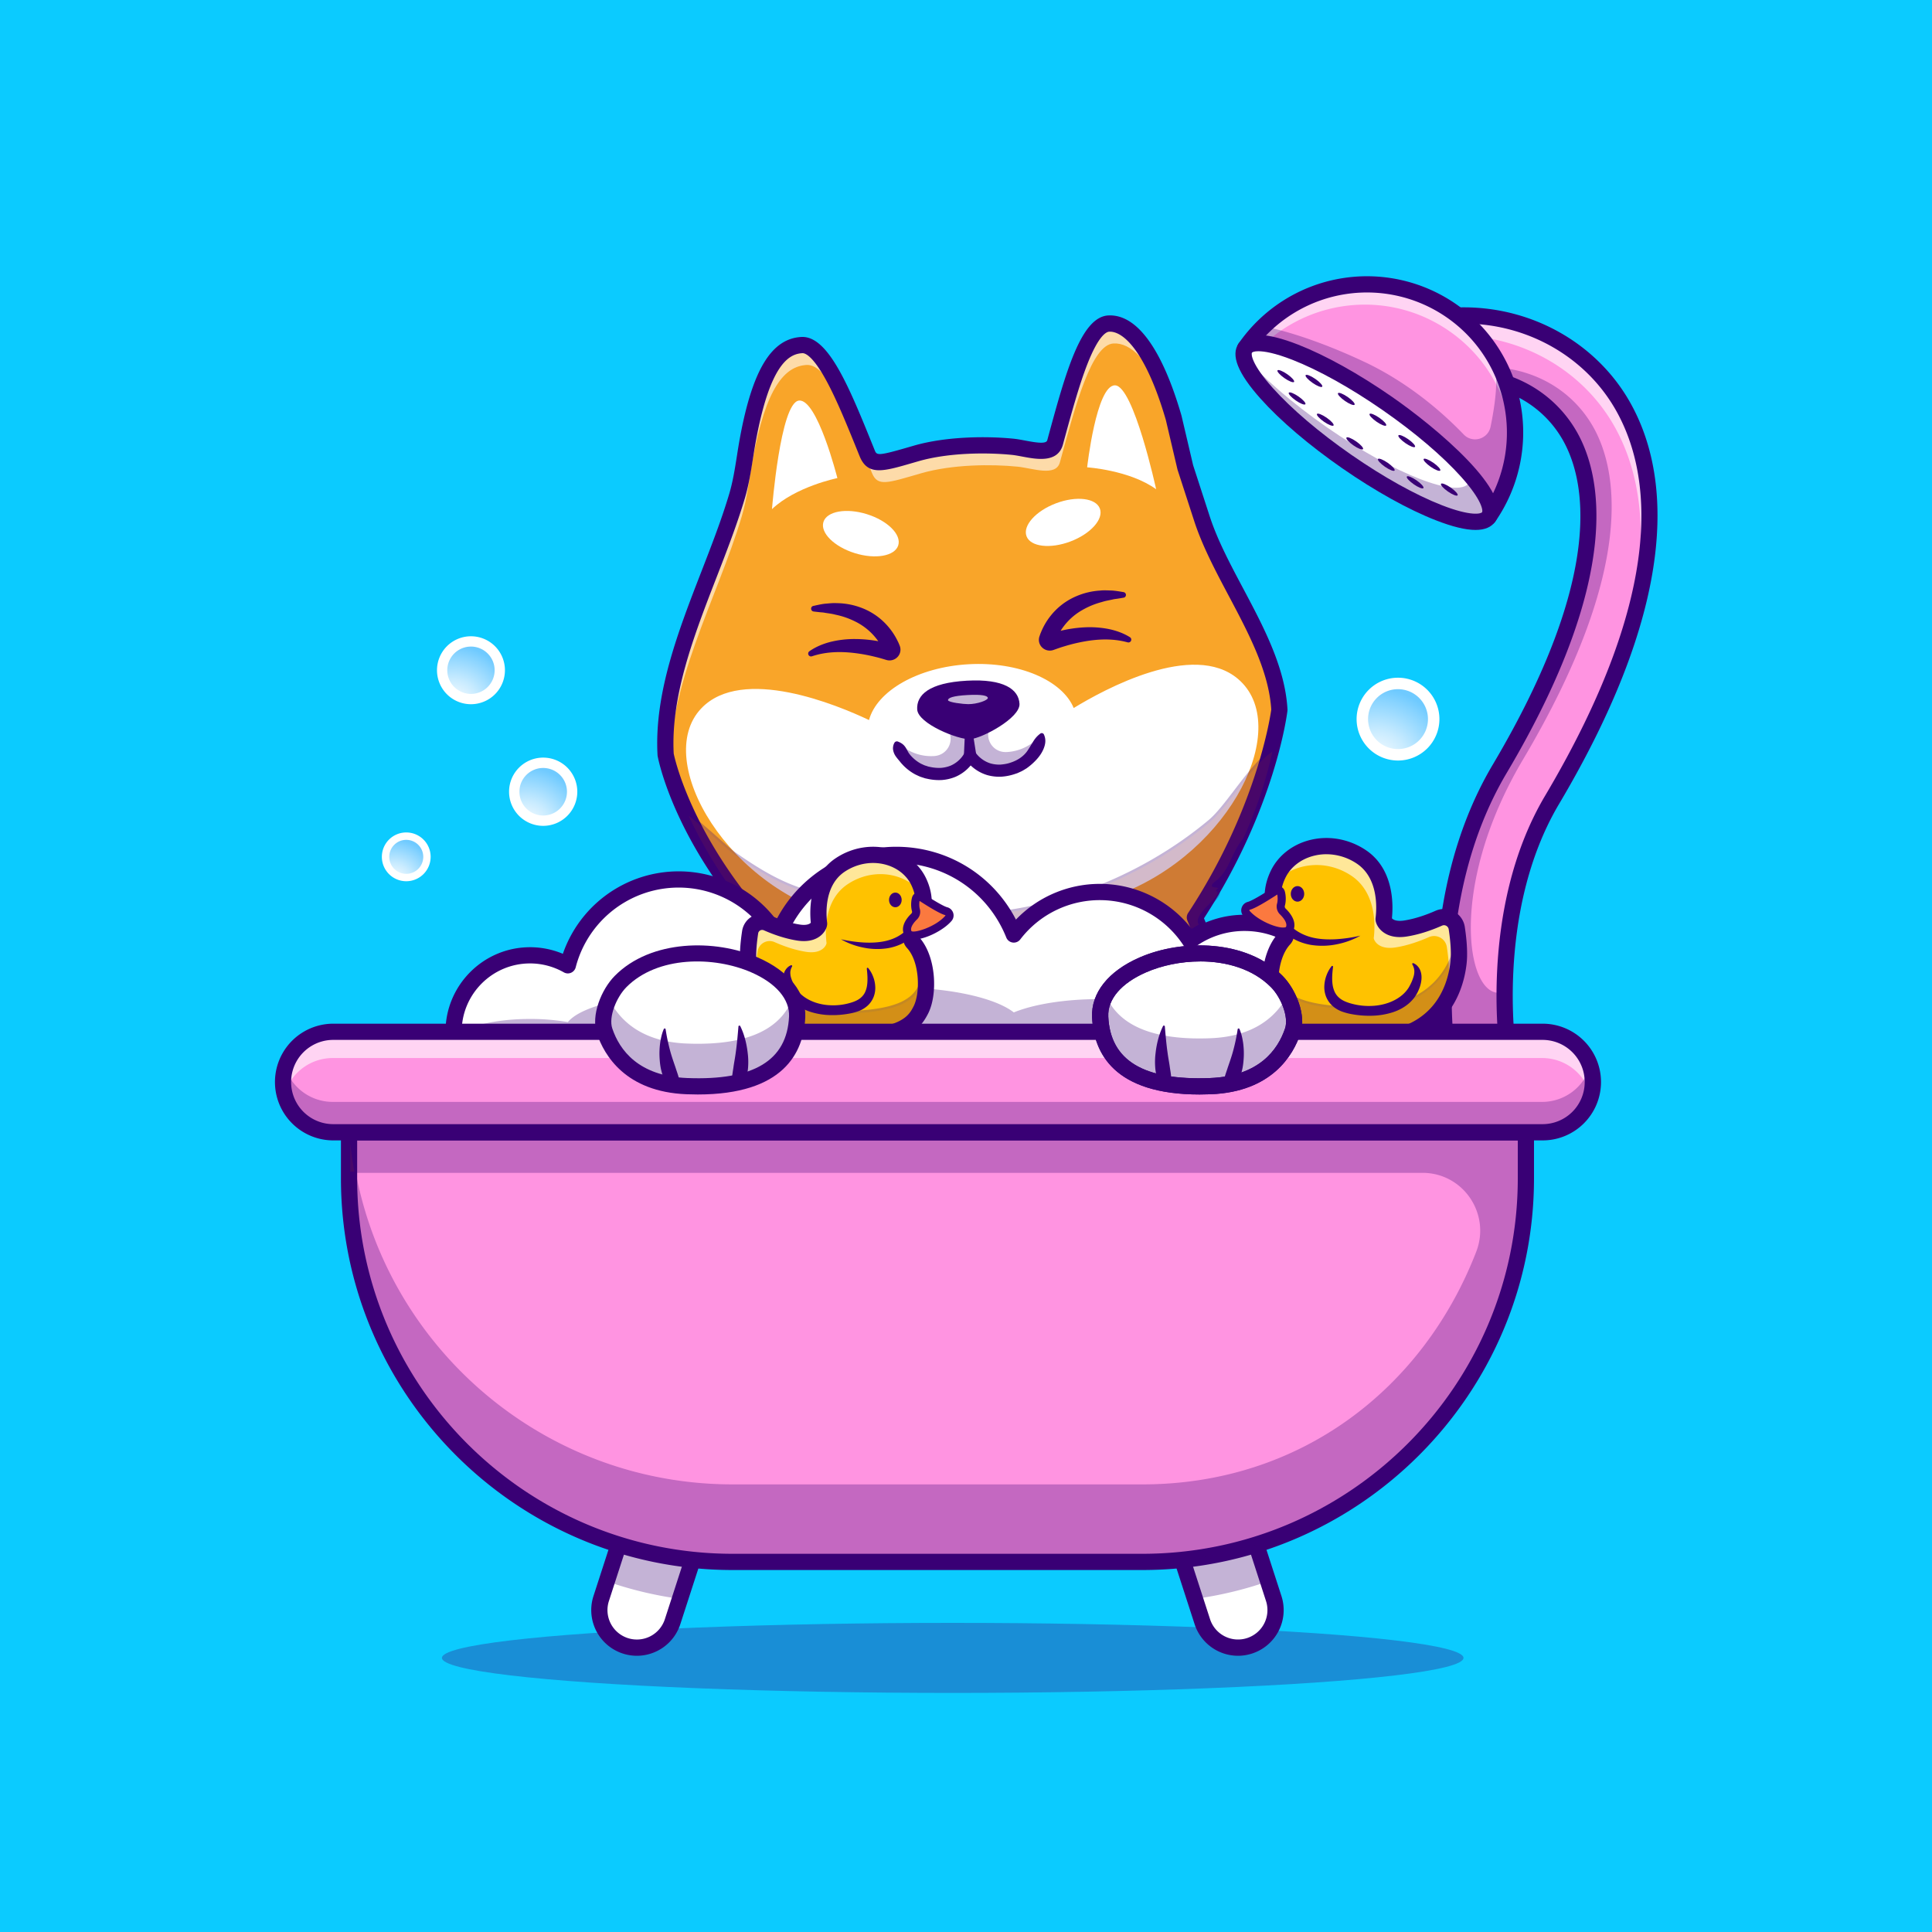 <svg xmlns="http://www.w3.org/2000/svg" xmlns:xlink="http://www.w3.org/1999/xlink" viewBox="0 0 4000 4000"><defs><style>.cls-1{fill:#0bcbff;}.cls-2{opacity:0.3;}.cls-3{fill:#390075;}.cls-4{fill:#fff;}.cls-5{fill:#ffcdee;}.cls-6{fill:#ff94e1;}.cls-7{fill:#6b184e;}.cls-8{opacity:0.6;}.cls-9{fill:#f9a529;}.cls-10{opacity:0.7;}.cls-11{fill:#e0f2fc;}.cls-12{fill:#ffc200;}.cls-13{fill:#fb793f;}.cls-14{fill:url(#radial-gradient);}.cls-15{fill:url(#radial-gradient-2);}.cls-16{fill:url(#radial-gradient-3);}.cls-17{fill:url(#radial-gradient-4);}</style><radialGradient id="radial-gradient" cx="813.73" cy="1828.4" r="91.14" gradientUnits="userSpaceOnUse"><stop offset="0" stop-color="#fff"/><stop offset="0.15" stop-color="#f0f9ff"/><stop offset="0.45" stop-color="#c8ebff"/><stop offset="0.86" stop-color="#87d3ff"/><stop offset="1" stop-color="#6fcaff"/></radialGradient><radialGradient id="radial-gradient-2" cx="1086.32" cy="1715.3" r="127.49" gradientTransform="translate(1488.49 -315.11) rotate(45)" xlink:href="#radial-gradient"/><radialGradient id="radial-gradient-3" cx="936.96" cy="1463.4" r="126.94" xlink:href="#radial-gradient"/><radialGradient id="radial-gradient-4" cx="2847.24" cy="1582.67" r="157.16" gradientTransform="translate(3900.45 -1606.68) rotate(80.78)" xlink:href="#radial-gradient"/></defs><g id="Réteg_2" data-name="Réteg 2"><g id="Layer_1" data-name="Layer 1"><rect class="cls-1" width="4000" height="4000"/><g class="cls-2"><ellipse class="cls-3" cx="1972.5" cy="3432.5" rx="1057.5" ry="72.5"/></g><path class="cls-4" d="M1444.43,3197.34l-36.62,113-15.29,47.17a77.69,77.69,0,1,1-147.81-47.89l11.55-35.61,40.32-124.54Z"/><path class="cls-4" d="M2587.17,3407.48a77.7,77.7,0,0,1-97.87-50L2474,3310.33l-36.63-113,147.85-47.88L2625.56,3274l11.55,35.61A77.69,77.69,0,0,1,2587.17,3407.48Z"/><path class="cls-3" d="M1318.72,3428.1a94.55,94.55,0,0,1-90-123.67l51.89-160.16a16.79,16.79,0,0,1,21.15-10.81l147.84,47.9a16.79,16.79,0,0,1,10.81,21.15l-51.88,160.17a94.65,94.65,0,0,1-89.8,65.42Zm-11.34-257.5-46.71,144.18a60.93,60.93,0,0,0,39.17,76.71h0a60.88,60.88,0,0,0,76.7-39.17l46.71-144.18Z"/><path class="cls-3" d="M2563.11,3428.1a94.65,94.65,0,0,1-89.81-65.42l-51.88-160.17a16.79,16.79,0,0,1,10.81-21.15l147.84-47.9a16.79,16.79,0,0,1,21.16,10.81l51.88,160.16a94.51,94.51,0,0,1-60.78,119h0A94.61,94.61,0,0,1,2563.11,3428.1Zm-104.55-220,46.7,144.18a60.9,60.9,0,0,0,76.71,39.17h0a60.91,60.91,0,0,0,39.17-76.71l-46.71-144.18Z"/><path class="cls-5" d="M3159.16,2344.27v95.28c0,438.63-355.58,794.21-794.21,794.21H1516.87c-438.63,0-794.21-355.58-794.21-794.21v-95.28"/><path class="cls-3" d="M2365,3236.19H1516.88c-439.28,0-796.65-357.37-796.65-796.64v-95.28a2.43,2.43,0,0,1,4.86,0v95.28c0,436.59,355.19,791.78,791.79,791.78H2365c436.59,0,791.78-355.19,791.78-791.78v-95.28a2.43,2.43,0,0,1,4.86,0v95.28C3161.59,2878.82,2804.22,3236.19,2365,3236.19Z"/><path class="cls-4" d="M3159.16,2344.27v95.28c0,438.63-355.58,794.21-794.21,794.21H1516.87c-438.63,0-794.21-355.58-794.21-794.21v-95.28"/><path class="cls-3" d="M2365,3236.19H1516.88c-439.28,0-796.65-357.37-796.65-796.64v-95.28a2.43,2.43,0,0,1,4.86,0v95.28c0,436.59,355.19,791.78,791.79,791.78H2365c436.59,0,791.78-355.19,791.78-791.78v-95.28a2.43,2.43,0,0,1,4.86,0v95.28C3161.59,2878.82,2804.22,3236.19,2365,3236.19Z"/><g class="cls-2"><path class="cls-3" d="M1296.58,3149.46l147.85,47.88-36.62,113A787.54,787.54,0,0,1,1256.26,3274Z"/></g><g class="cls-2"><path class="cls-3" d="M2625.56,3274A787.72,787.72,0,0,1,2474,3310.33l-36.63-113,147.85-47.88Z"/></g><path class="cls-6" d="M3159.16,2349.26v95.31c0,438.59-355.6,794.19-794.23,794.19h-848c-438.64,0-794.23-355.6-794.23-794.19v-95.31Z"/><path class="cls-3" d="M2364.93,3241.19h-848c-439.28,0-796.67-357.36-796.67-796.62v-95.31a2.43,2.43,0,0,1,2.44-2.43h2436.5a2.43,2.43,0,0,1,2.43,2.43v95.31C3161.59,2883.83,2804.21,3241.19,2364.93,3241.19ZM725.09,2351.69v92.88c0,436.58,355.2,791.76,791.8,791.76h848c436.6,0,791.8-355.18,791.8-791.76v-92.88Z"/><g class="cls-2"><path class="cls-7" d="M736.64,2428.27h-14v-84h2.64A799.46,799.46,0,0,0,736.64,2428.27Z"/><path class="cls-3" d="M736.64,2430.7h-14a2.43,2.43,0,0,1-2.44-2.43v-84a2.43,2.43,0,0,1,2.44-2.43h2.64a2.42,2.42,0,0,1,2.42,2.24A802.43,802.43,0,0,0,739,2427.81a2.44,2.44,0,0,1-2.39,2.89Zm-11.55-4.87h8.62c-3.58-19.3-6.46-38.84-8.62-58.35Z"/></g><path class="cls-3" d="M2365,3250.56H1516.88c-447.2,0-811-363.82-811-811v-95.28a16.8,16.8,0,0,1,16.8-16.8h2436.5a16.8,16.8,0,0,1,16.8,16.8v95.28C3176,2886.74,2812.14,3250.56,2365,3250.56ZM739.46,2361.07v78.48c0,428.66,348.75,777.41,777.42,777.41H2365c428.66,0,777.41-348.75,777.41-777.41v-78.48Z"/><path class="cls-6" d="M3061.27,2267.29a63,63,0,0,1-62-52.38c-2.37-13.95-56.37-344.81,105.72-618.06,238.71-402.42,193.42-604.62,145.17-689.33-44-77.27-126.1-123.4-219.6-123.4-94.24,0-183.39,59.2-184.27,59.8a63,63,0,0,1-70.79-104.25c4.89-3.33,121.29-81.56,255.06-81.56,137.29,0,263.39,71.67,329.1,187,75.46,132.51,111.35,381.64-146.29,816-138,232.69-90.36,529.72-89.86,532.69a63.06,63.06,0,0,1-62.22,73.46Z"/><path class="cls-3" d="M3061.26,2269.73a65.19,65.19,0,0,1-64.4-54.41c-2.38-14-56.43-345.85,106-619.71C3341,1194.25,3296,993,3248,908.72c-43.57-76.5-124.88-122.17-217.49-122.17-94.1,0-182,58.79-182.9,59.38a65.44,65.44,0,0,1-73.52-108.27c4.91-3.35,121.87-82,256.42-82,138.16,0,265.08,72.14,331.21,188.27C3437.54,977,3473.67,1227,3215.43,1662.38c-137.66,232.08-90,528.08-89.55,531a65.54,65.54,0,0,1-53.62,75.37A66.39,66.39,0,0,1,3061.26,2269.73ZM3030.54,781.68c94.38,0,177.27,46.6,221.72,124.64,48.5,85.17,94.13,288.29-145.2,691.78-161.55,272.33-107.78,602.48-105.41,616.4a60.33,60.33,0,0,0,59.61,50.36,60.64,60.64,0,0,0,59.83-70.63c-.5-3-48.4-300.74,90.17-534.33,257-433.33,221.42-681.58,146.26-813.54-65.27-114.62-190.56-185.82-327-185.82-133.07,0-248.83,77.82-253.69,81.14a60.57,60.57,0,0,0,68.06,100.22C2845.79,841.31,2936.17,781.68,3030.54,781.68Z"/><g class="cls-8"><path class="cls-4" d="M3314.11,1464.72c123.49-294.15,88.37-476.69,27.55-583.46-65.69-115.38-191.82-187-329.09-187-133.78,0-250.17,78.21-255.08,81.53a64.94,64.94,0,0,0-9.41,7.81,62.7,62.7,0,0,1,27.38-48.89c4.92-3.32,121.31-81.57,255.09-81.57,137.26,0,263.4,71.7,329.09,187C3423.23,951.82,3458.73,1146.34,3314.11,1464.72Z"/></g><g class="cls-2"><path class="cls-3" d="M3153.11,1572.71c-162.09,273.23-112.94,510.08-37.94,480.21,28-11.16-37.54,188.85-8.55,190.11a62.65,62.65,0,0,1-34.78,18.36,60.39,60.39,0,0,1-10.59.88,63,63,0,0,1-62-52.38c-2.4-13.94-56.37-344.8,105.72-618,238.7-402.43,193.42-604.63,145.16-689.35-44-77.28-126.09-123.4-219.59-123.4-31.92,0-63.26,6.8-90.77,15.79,35-16.38,86.15-34.95,138.9-34.95,93.5,0,175.62,46.12,219.6,123.41C3346.54,968.08,3391.82,1170.28,3153.11,1572.71Z"/></g><path class="cls-3" d="M3061.26,2279.1a79.53,79.53,0,0,1-78.57-66.37c-2.42-14.21-57.28-351.1,107.83-629.44,234.37-395.12,191.46-590.91,145-672.46-41-72-117.61-114.91-205-114.91-88.61,0-174.05,56.37-174.9,57A79.81,79.81,0,0,1,2766,720.78c5-3.45,125.58-84.47,264.51-84.47,143.31,0,275,74.92,343.7,195.53,77.67,136.39,115.31,391.59-146.45,832.87-134.41,226.61-88.21,518.43-87.73,521.35a79.89,79.89,0,0,1-78.8,93ZM3030.54,762.31c99.62,0,187.17,49.31,234.2,131.89,50.05,87.89,97.72,296.5-145.33,706.22-158.88,267.86-105.92,593-103.59,606.67a46,46,0,0,0,45.44,38.4,47,47,0,0,0,7.77-.65,46.29,46.29,0,0,0,37.88-53.24c-.5-3-49.23-306,92-544,253.52-427.39,219.4-670.46,146.14-799.1-62.73-110.14-183.23-178.56-314.5-178.56-128.69,0-240.88,75.43-245.6,78.64A46.21,46.21,0,0,0,2836.89,825C2837.75,824.4,2930.27,762.31,3030.54,762.31Z"/><path class="cls-9" d="M2605.33,2293.92c-34.72-163.7-131.44-394.4-131.44-394.4,150.91-229,175-429.72,175-429.72-7.52-136.3-118.28-266.47-160.46-396.34l-34.3-105.64c-8.08-34.39-16.12-68.59-24.19-103-39-134-88.23-197.43-134.43-194.88-45.37,2.5-78.19,125.23-111,246.06-8.37,30.76-56.62,12.15-87.73,9.05-53.91-5.39-135-4.85-199.27,13.62-69.41,19.95-90.3,28.71-102.17-.65-45-111.35-90.48-226-135.11-223.54-45,2.48-84.11,45.53-111.71,195.59-7.22,39.23-11.15,79-22.5,117.26h0c-51,171.88-157.63,356-147.75,535,0,0,37.47,205.71,263.83,421.28,0,0-54.56,231.3-54.56,310.28"/><g class="cls-8"><path class="cls-4" d="M1652,2024.72q-10.15-9.66-19.78-19.29c-13.29,58.49-49.78,225-49.78,289.57h17.79C1611.38,2197.05,1652,2024.72,1652,2024.72Z"/></g><g class="cls-8"><path class="cls-4" d="M2626.34,1383.59c-30-91.32-90.8-180.38-127.93-269C2527.29,1203.48,2588.31,1292.53,2626.34,1383.59Z"/></g><g class="cls-8"><path class="cls-4" d="M2483.89,1940.6s14.37,34.27,34,85.75c-12.79-34.7-24.49-64.84-33.26-86.9Z"/></g><g class="cls-8"><path class="cls-4" d="M1388.2,1603.45c-9.88-179,96.7-363.14,147.74-535h0c11.35-38.24,15.28-78,22.49-117.26,27.61-150.06,66.69-193.1,111.72-195.59,44.63-2.46,90.09,112.19,135.11,223.54,11.87,29.36,32.76,20.6,102.17.65,64.23-18.47,145.36-19,199.27-13.62,31.1,3.11,79.36,21.71,87.73-9,32.86-120.84,65.68-243.57,111-246.07,36.06-2,74,36.21,107.44,116.82-36.8-108-80.86-159.11-122.44-156.82-45.37,2.5-78.19,125.23-111,246.07-8.37,30.75-56.63,12.15-87.73,9-53.91-5.39-135-4.85-199.27,13.62-69.41,20-90.3,28.71-102.17-.65-45-111.35-90.48-226-135.11-223.54-45,2.49-84.11,45.53-111.72,195.59-7.21,39.24-11.14,79-22.49,117.26h0c-51,171.88-157.62,356-147.74,535,0,0,6.17,33.84,28.6,88.45C1391.45,1621.27,1388.2,1603.45,1388.2,1603.45Z"/></g><path class="cls-4" d="M2276.18,1975.9c35.15,49.73,71.78,108.45,91.23,160.32H1798.86c1.93-58.51,7.39-116.64,12.26-159,4-35.41-19.62-67.67-54.39-75.35l-.63-.13c-246.73-54.6-406.68-327-304.4-434.9,84.85-89.59,282.68-6.8,347.49,23.94,16.21-60.23,101.31-109.71,206.49-115.55,104.16-5.75,193.67,33.4,217.32,90.65,63.8-39,247.23-138.91,340-60.36,113.54,96-12,358.49-248.24,447.08l-1,.38C2263.87,1871.69,2245.43,1932.42,2276.18,1975.9Z"/><path class="cls-3" d="M2605.31,2310.72a16.81,16.81,0,0,1-16.42-13.32c-34-160.24-129.53-389.09-130.49-391.39a16.79,16.79,0,0,1,1.46-15.74c140.26-212.85,169.62-403,172.15-421.1-4.84-78.79-47-158.17-87.75-235-27-50.83-54.88-103.38-71.84-155.57L2438.13,973c-.14-.44-.27-.89-.38-1.34l-24.09-102.54c-39.89-137-86.56-184.06-117.24-182.39-5.75.32-21.62,7.42-44.84,66.34-17.46,44.3-33.86,104.57-49.7,162.86l-1.23,4.5c-10.55,38.77-54.71,30.42-83.93,24.89-7.9-1.49-15.36-2.9-21.68-3.53-52.93-5.3-131.42-4.65-193,13l-14.91,4.32c-58.56,17-90.82,26.39-107.48-14.81l-2.54-6.29c-21.6-53.45-43.94-108.72-65.64-148.84-28.78-53.22-44.94-58.37-50.43-57.94-27.17,1.5-66.69,22-96.11,181.86-2.17,11.8-4.09,24-5.94,35.7-4.32,27.39-8.78,55.7-17,83.3-15.89,53.48-37.43,109-58.26,162.74-46.78,120.64-95.16,245.37-88.89,365.39,3.12,15,47.08,209.67,258.7,411.21a16.8,16.8,0,0,1,4.77,16c-.54,2.3-54.11,230.3-54.11,306.43a16.8,16.8,0,0,1-33.6,0c0-71.8,42.47-260,52.83-304.78-221.56-214.37-260.28-415.23-261.83-423.76a16.33,16.33,0,0,1-.25-2.09c-7-127.62,42.83-256.22,91.06-380.57,21.53-55.53,41.87-108,57.36-160.15,7.56-25.47,11.66-51.46,16-79,1.88-12,3.83-24.32,6.08-36.54,26-141.34,65.27-205.9,127.31-209.33,55.87-2.89,99,103.88,149.08,227.73l2.53,6.29c4.38,10.81,5.26,13.07,67-4.86l15-4.34c66.13-19,149.55-19.79,205.59-14.19,7.78.78,16.33,2.39,24.58,3.95,22.6,4.28,43.05,7.44,45.27-.69l1.22-4.5c36.6-134.57,68.2-250.79,125.11-253.93,58.68-3.12,111.19,68.32,151.49,207,.08.27.16.56.22.84l24,102.3,34.08,105c16,49.39,42,98.35,69.55,150.18,42.74,80.49,86.92,163.74,91.71,250.41a16.86,16.86,0,0,1-.1,2.93c-1,8.26-25.74,203-172.75,429.5,17.58,42.9,98,243.27,129,389.13a16.82,16.82,0,0,1-16.45,20.29Z"/><ellipse class="cls-4" cx="2201.23" cy="1081.67" rx="81.14" ry="42.24" transform="translate(-240.19 847.38) rotate(-20.69)"/><path class="cls-3" d="M1683.78,1254.56c7.83-1.76,15.77-3.6,23.86-4.6,8.12-.58,16.33-1.73,24.65-1.2a147.38,147.38,0,0,1,49.77,9.11,135.17,135.17,0,0,1,44.68,26.92,140.11,140.11,0,0,1,31.54,42c1,2,2,3.94,2.8,6l1.28,3.09.32.77.37,1,.48,1.53a22,22,0,0,1-3.63,19.08,22.74,22.74,0,0,1-20.77,8.92,20.24,20.24,0,0,1-2.75-.49l-1.66-.44-1.31-.4c-7-2.13-14.13-4.21-21.33-5.9a349.27,349.27,0,0,0-43.59-8c-29.26-3.44-58.94-2.69-87.39,6.83l-.08,0a5.89,5.89,0,0,1-5.28-10.39c13.47-9.53,29.2-15.83,45.26-19.8a207.37,207.37,0,0,1,49.1-5.55,274,274,0,0,1,48.83,4.62c8,1.48,16,3.2,24,5.37l1.49.4.37.1-.62-.18c-.43-.11-.85-.16-1.32-.24a11.52,11.52,0,0,0-10.51,4.56,12.42,12.42,0,0,0-2.48,7,12.89,12.89,0,0,0,.42,3.8,8,8,0,0,0,.27.83l.15.41c0,.07,0-.08,0-.08l-.26-.57-1-2.27c-.65-1.53-1.44-3-2.19-4.53a126.57,126.57,0,0,0-57.27-55.81,164.56,164.56,0,0,0-40.33-13.84c-7.09-1.93-14.49-2.69-21.92-3.92-3.71-.82-7.5-.81-11.28-1.26s-7.61-.79-11.48-1.33l-.59-.08a5.87,5.87,0,0,1-.49-11.54Z"/><path class="cls-3" d="M2325.78,1237.49c-3.83.74-7.62,1.32-11.39,1.94s-7.53.83-11.19,1.85c-7.35,1.62-14.7,2.77-21.68,5.08a163.73,163.73,0,0,0-39.52,16,126,126,0,0,0-54.13,58.78c-.68,1.54-1.38,3.08-1.94,4.64l-.91,2.32-.23.58c-.1.27.11-.32.16-.51a8.71,8.71,0,0,0,.2-.85,12.49,12.49,0,0,0-2.75-10.62,11.56,11.56,0,0,0-5-3.41,11.44,11.44,0,0,0-5.69-.45c-.47.11-.87.17-1.3.31-.14,0-.56.2-.47.17l.37-.12,1.47-.47c7.81-2.59,15.69-4.73,23.64-6.63a273.43,273.43,0,0,1,48.5-7.19,207.24,207.24,0,0,1,49.31,3c16.24,3.12,32.27,8.58,46.23,17.37a5.89,5.89,0,0,1-4.7,10.66l-.1,0c-28.91-8-58.58-7.17-87.61-2.2a347.78,347.78,0,0,0-43.09,10.29c-7.1,2.07-14.1,4.52-21,7l-1.29.47-1.49.49a20,20,0,0,1-2.72.65,22.75,22.75,0,0,1-21.25-7.57,22,22,0,0,1-4.87-18.78l.39-1.55.36-1.22.28-.78,1.11-3.15c.71-2.13,1.61-4.13,2.46-6.17a139.53,139.53,0,0,1,29.2-43.69,134.84,134.84,0,0,1,43.18-29.28,147.13,147.13,0,0,1,49.21-11.73c8.27-1,16.54-.25,24.67-.11,8.13.57,16.16,2,24.07,3.33a5.87,5.87,0,0,1,.13,11.55Z"/><g class="cls-2"><path class="cls-3" d="M2147.11,1529.8c-12.76,34.52-49.16,100.75-128.13,43.09a16.33,16.33,0,0,0-6.82-1.59c-8.55-17.77-11.23-37.83-12-50.32-.45-7.42-.28-12.16-.28-12.16l68.71-29.93s-20.23,19-22.49,38.45c-2.38,20.3,13.71,41.06,38.5,39.69A97.65,97.65,0,0,0,2147.11,1529.8Z"/></g><g class="cls-2"><path class="cls-3" d="M1868.26,1545.19c16.49,32.9,60,94.72,132.1,28.72a16.52,16.52,0,0,1,6.6-2.33c6.55-18.6,7-38.83,6.41-51.33-.38-7.42-1.07-12.12-1.07-12.12l-71.58-22.19s22.19,16.68,26.58,35.75c4.6,19.92-9.1,42.31-33.9,43.68A97.69,97.69,0,0,1,1868.26,1545.19Z"/></g><path class="cls-3" d="M2110.77,1457.12c1.63,29.63-78.56,72-102.18,73.29-24.39,1.35-108-32-109.63-61.61s23.84-55.13,102.94-59.5C2078.83,1405.06,2109.13,1427.48,2110.77,1457.12Z"/><g class="cls-10"><path class="cls-4" d="M2045.24,1445.08c.25,4.62-21.48,12.83-40.65,12.8-9.51,0-41.56-3.63-41.82-8.25s10-9,40.77-10.65C2033.49,1437.33,2045,1440.46,2045.24,1445.08Z"/></g><path class="cls-3" d="M2161.29,1520.64c4.69,10.16,3.2,19.64-.1,28.27s-8.68,16.57-15,23.47A126.11,126.11,0,0,1,2125,1591c-4.07,2.37-8,5.12-12.33,6.88l-6.41,2.92-6.63,2.2a109.81,109.81,0,0,1-27.43,5.11,92.59,92.59,0,0,1-28.51-3.43,84.82,84.82,0,0,1-25.79-13,88.71,88.71,0,0,1-10.82-9.48c-1.62-1.79-3.28-3.53-4.79-5.47a58.74,58.74,0,0,1-4.64-6.48L2020,1569a60.81,60.81,0,0,1-3.91,7c-1.28,2.09-2.74,4-4.15,6a89.62,89.62,0,0,1-9.72,10.62,84.88,84.88,0,0,1-24.19,15.78,92.44,92.44,0,0,1-28,6.55,109.84,109.84,0,0,1-27.81-2.06l-6.84-1.46-6.69-2.19c-4.53-1.27-8.71-3.58-13-5.49a101.73,101.73,0,0,1-22.85-16.44,69.9,69.9,0,0,1-4.86-5,59.67,59.67,0,0,1-4.54-5.28c-2.94-3.59-6-7.08-8.71-10.87a32.93,32.93,0,0,1-5.5-12.74,21.56,21.56,0,0,1-.17-7.37,22.07,22.07,0,0,1,2.76-8.17,5.84,5.84,0,0,1,7.23-2.54l.89.36c10.71,4.26,14.11,10,17.68,16.34,1.68,3.15,3.22,6.48,5.51,9.23a34.7,34.7,0,0,0,3.47,4.06,47.59,47.59,0,0,0,3.69,3.82,76.31,76.31,0,0,0,17,12.26c3.23,1.35,6.25,3.16,9.68,4l5,1.67,5.22,1.08a85.08,85.08,0,0,0,21.17,1.63,67.46,67.46,0,0,0,19.81-4.61,59.75,59.75,0,0,0,16.85-11,63,63,0,0,0,6.9-7.52c1-1.39,2-2.74,2.89-4.15a41.55,41.55,0,0,0,2.18-3.76,13,13,0,0,1,17.62-5.46,13.26,13.26,0,0,1,4.73,4.23,40.29,40.29,0,0,0,2.57,3.49c1,1.32,2.21,2.54,3.33,3.81a64.48,64.48,0,0,0,7.69,6.72,59.91,59.91,0,0,0,18,9.1,68.31,68.31,0,0,0,20.2,2.4c6.9-.59,14.14-1.6,20.86-4,13.49-4.3,25.84-11.85,34.26-23.27,4.09-5.76,7.47-11.9,11.36-18,3.66-6.22,7.71-12.36,15.45-18.34l.75-.58a5,5,0,0,1,7.55,1.85Z"/><path class="cls-3" d="M2005.56,1463.3l15.33,97.24a12.66,12.66,0,1,1-25,3.94,13.73,13.73,0,0,1-.14-2.55l4.54-98.33a2.66,2.66,0,0,1,5.29-.3Z"/><g class="cls-2"><path class="cls-7" d="M2523.91,1837.28c1.69,1.38,1,3.34-3.75,6.39,11.77,6.78-12.84,25.73-27.71,43.59-8.62,10.39-14,20.4-7,27.44-2.28,1.53-4.67,3-7.15,4.56-130.08,78.9-382.32,247.54-755.81,130.17,0,0-63.38-14.68-122.14-43.89,9.09-10.84,18.6-19.8,28.56-26.5-110.62-110.11-174.24-219.47-209.63-298.52,47.46,37.54,87.93,76.37,99.87,84.8,107.76,76,147.68,78.64,229.84,100.13a924.48,924.48,0,0,0,184.55,28.64c106,5.63,214.24-12,315.72-48.8,93-33.68,180.3-83.39,255.08-146,36.27-30.36,86.88-118.6,128.95-145.22.09,0,1.6-.78,4.34-2-9.63,46.71-27.72,110.77-61.48,185.11-26,30.61-27.18,64.64-57.11,88.33C2502.32,1838.75,2517.66,1832.09,2523.91,1837.28Z"/><path class="cls-3" d="M1974.35,2092.07c-77,0-161.18-11.6-252.55-40.32-.46-.1-64.15-15-122.49-44a2.42,2.42,0,0,1-1.3-1.68,2.45,2.45,0,0,1,.52-2.06,146.82,146.82,0,0,1,26.64-25.26c-112.24-112.34-175.08-223.52-208.07-297.2a2.43,2.43,0,0,1,3.73-2.9c28.1,22.23,53.75,44.9,72.48,61.45,12.57,11.12,22.51,19.9,27.28,23.27,93.5,66,135.53,76.39,199.14,92.2,9.43,2.34,19.32,4.8,29.91,7.57a919.89,919.89,0,0,0,184.07,28.56c103,5.47,211.83-11.35,314.76-48.66,92.82-33.63,180.77-84,254.34-145.6,15.64-13.09,34-37.12,53.45-62.56,25.42-33.24,51.71-67.63,75.78-82.85a2.23,2.23,0,0,1,.65-.29l.19-.13c.69-.33,2-1,3.78-1.77a2.43,2.43,0,0,1,3.39,2.7c-12.49,60.6-33.23,123-61.65,185.63a2.48,2.48,0,0,1-.36.57c-11.24,13.23-17.79,27.19-24.13,40.7-8.29,17.66-16.12,34.34-33.32,47.95a60.43,60.43,0,0,0-5.67,4.93l1,.11c2.84.3,6.75.71,9.53,3a4.3,4.3,0,0,1,1.7,3.61c-.08,1.6-1.06,3.14-3.09,4.83a7.4,7.4,0,0,1,1.53,3.54c1,7.16-8.08,16.64-18.6,27.61-4.36,4.55-8.86,9.24-12.68,13.83-9.8,11.79-12,19.25-7.1,24.16a2.45,2.45,0,0,1-.37,3.74c-2.31,1.54-4.73,3.06-7.24,4.61q-7.84,4.76-16.27,9.92C2363.77,1992.11,2200.22,2092.07,1974.35,2092.07Zm-370.08-87.33c57,27.83,118.18,42.18,118.8,42.33,357.64,112.37,604.9-38.77,737.74-120q8.43-5.16,16.27-9.92c1.65-1,3.26-2,4.83-3-5.9-8.93,2-20.35,8.67-28.43,3.93-4.72,8.49-9.48,12.91-14.08,8.43-8.79,18-18.75,17.29-23.56a3.1,3.1,0,0,0-1.84-2.3,2.42,2.42,0,0,1-.1-4.14,13.09,13.09,0,0,0,3.28-2.67c-1.69-1.21-4.45-1.49-6.7-1.73-2.83-.3-5.51-.58-6.23-3s1.15-4.9,8.38-10.64c16.3-12.9,23.9-29.08,31.94-46.21,6.43-13.7,13.08-27.88,24.61-41.52,27.05-59.63,47.8-121.57,60.16-179.49-23.24,14.88-49.12,48.73-74.15,81.48-19.62,25.66-38.15,49.89-54.19,63.33-74,62-162.46,112.62-255.81,146.44-103.54,37.53-213.07,54.48-316.68,48.94a923.6,923.6,0,0,1-185-28.71c-10.57-2.77-20.45-5.22-29.86-7.56-64.14-15.93-106.51-26.46-200.77-92.93-5-3.53-14.51-12-27.7-23.6-16.9-15-39.46-34.88-64.34-55,34.06,73.65,96.53,180.65,204.92,288.56a2.42,2.42,0,0,1,.71,2,2.45,2.45,0,0,1-1.06,1.78A134.72,134.72,0,0,0,1604.27,2004.74Zm918.17-165.52h0Z"/></g><ellipse class="cls-4" cx="1782.21" cy="1104.79" rx="42.24" ry="81.14" transform="translate(196.05 2476.26) rotate(-72.64)"/><path class="cls-4" d="M1733.7,989.84s-86.14,17.43-135.38,64.25c0,0,17.25-219.26,55.41-224.68S1733.7,989.84,1733.7,989.84Z"/><path class="cls-4" d="M2250.83,967.56s87.71,5.62,142.83,45.35c0,0-46.75-214.92-85.28-215.12S2250.83,967.56,2250.83,967.56Z"/><path class="cls-11" d="M2986.44,2136.26a158.31,158.31,0,0,1-276.87,104.88,191.84,191.84,0,0,1-275.9-10.67,223.92,223.92,0,0,1-356.39-58.33,262.34,262.34,0,0,1-455.08-19.73,236.87,236.87,0,0,1-390.12,67,158.27,158.27,0,1,1-56.41-220.85c26.26-102.2,119-177.73,229.4-177.73a236.68,236.68,0,0,1,205,118.27c37.58-98.92,133.25-169.18,245.32-169.18,110.42,0,204.88,68.24,243.58,164.86a223.91,223.91,0,0,1,364.89,12.63,191.91,191.91,0,0,1,277.45,56.41,158.3,158.3,0,0,1,245.12,132.41Z"/><path class="cls-3" d="M2828.16,2297a161.08,161.08,0,0,1-118.73-52.35A194.27,194.27,0,0,1,2433.56,2234a226.36,226.36,0,0,1-356.5-57,264.77,264.77,0,0,1-454.68-19,239.3,239.3,0,0,1-389.91,65.43A159.81,159.81,0,0,1,1097.38,2297c-88.62,0-160.72-72.1-160.72-160.72s72.1-160.76,160.72-160.76a160.73,160.73,0,0,1,76.74,19.46,239.3,239.3,0,0,1,435.51-61.34c40-99.56,138.14-166.09,245.77-166.09,107.44,0,202.85,63.64,244.23,162.48a226.36,226.36,0,0,1,364.87,14,194.33,194.33,0,0,1,277.59,56.45,160.19,160.19,0,0,1,86.07-25c88.62,0,160.72,72.12,160.72,160.76S2916.78,2297,2828.16,2297Zm-118.59-58.26h.09a2.41,2.41,0,0,1,1.73.82,156.22,156.22,0,0,0,116.77,52.58c85.94,0,155.85-69.92,155.85-155.86s-69.91-155.89-155.85-155.89a155.19,155.19,0,0,0-85.5,25.52,2.36,2.36,0,0,1-1.88.34,2.48,2.48,0,0,1-1.55-1.11c-34.61-57.59-95.35-92-162.49-92a187.77,187.77,0,0,0-111.43,36.26,2.34,2.34,0,0,1-1.87.43,2.4,2.4,0,0,1-1.6-1,221.48,221.48,0,0,0-360.93-12.5,2.43,2.43,0,0,1-4.19-.57c-39.75-99.22-134.47-163.33-241.32-163.33-107.29,0-205,67.36-243.05,167.61a2.4,2.4,0,0,1-2.07,1.56,2.37,2.37,0,0,1-2.3-1.2A234.44,234.44,0,0,0,1178,1999.2a2.44,2.44,0,0,1-3.56,1.51,155.74,155.74,0,0,0-77.09-20.35c-85.94,0-155.86,69.93-155.86,155.89s69.92,155.86,155.86,155.86a155,155,0,0,0,132.63-74,2.41,2.41,0,0,1,1.83-1.14,2.47,2.47,0,0,1,2,.76A234.44,234.44,0,0,0,1620,2151.44a2.42,2.42,0,0,1,2.14-1.46,2.58,2.58,0,0,1,2.24,1.32,259.91,259.91,0,0,0,450.86,19.54,2.26,2.26,0,0,1,2.17-1.13,2.42,2.42,0,0,1,2.05,1.32A221.5,221.5,0,0,0,2432,2228.74a3,3,0,0,1,1.78-.7,2.48,2.48,0,0,1,1.73.81,189.39,189.39,0,0,0,272.4,10.53A2.47,2.47,0,0,1,2709.57,2238.71Z"/><path class="cls-4" d="M2986.44,2136.26a158.31,158.31,0,0,1-276.87,104.88,191.84,191.84,0,0,1-275.9-10.67,223.92,223.92,0,0,1-356.39-58.33,262.34,262.34,0,0,1-455.08-19.73,236.87,236.87,0,0,1-390.12,67,158.27,158.27,0,1,1-56.41-220.85c26.26-102.2,119-177.73,229.4-177.73a236.68,236.68,0,0,1,205,118.27c37.58-98.92,133.25-169.18,245.32-169.18,110.42,0,204.88,68.24,243.58,164.86a223.91,223.91,0,0,1,364.89,12.63,191.91,191.91,0,0,1,277.45,56.41,158.3,158.3,0,0,1,245.12,132.41Z"/><path class="cls-3" d="M2828.16,2297a161.08,161.08,0,0,1-118.73-52.35A194.27,194.27,0,0,1,2433.56,2234a226.36,226.36,0,0,1-356.5-57,264.77,264.77,0,0,1-454.68-19,239.3,239.3,0,0,1-389.91,65.43A159.81,159.81,0,0,1,1097.38,2297c-88.62,0-160.72-72.1-160.72-160.72s72.1-160.76,160.72-160.76a160.73,160.73,0,0,1,76.74,19.46,239.3,239.3,0,0,1,435.51-61.34c40-99.56,138.14-166.09,245.77-166.09,107.44,0,202.85,63.64,244.23,162.48a226.36,226.36,0,0,1,364.87,14,194.33,194.33,0,0,1,277.59,56.45,160.19,160.19,0,0,1,86.07-25c88.62,0,160.72,72.12,160.72,160.76S2916.78,2297,2828.16,2297Zm-118.59-58.26h.09a2.41,2.41,0,0,1,1.73.82,156.22,156.22,0,0,0,116.77,52.58c85.94,0,155.85-69.92,155.85-155.86s-69.91-155.89-155.85-155.89a155.19,155.19,0,0,0-85.5,25.52,2.36,2.36,0,0,1-1.88.34,2.48,2.48,0,0,1-1.55-1.11c-34.61-57.59-95.35-92-162.49-92a187.77,187.77,0,0,0-111.43,36.26,2.34,2.34,0,0,1-1.87.43,2.4,2.4,0,0,1-1.6-1,221.48,221.48,0,0,0-360.93-12.5,2.43,2.43,0,0,1-4.19-.57c-39.75-99.22-134.47-163.33-241.32-163.33-107.29,0-205,67.36-243.05,167.61a2.4,2.4,0,0,1-2.07,1.56,2.37,2.37,0,0,1-2.3-1.2A234.44,234.44,0,0,0,1178,1999.2a2.44,2.44,0,0,1-3.56,1.51,155.74,155.74,0,0,0-77.09-20.35c-85.94,0-155.86,69.93-155.86,155.89s69.92,155.86,155.86,155.86a155,155,0,0,0,132.63-74,2.41,2.41,0,0,1,1.83-1.14,2.47,2.47,0,0,1,2,.76A234.44,234.44,0,0,0,1620,2151.44a2.42,2.42,0,0,1,2.14-1.46,2.58,2.58,0,0,1,2.24,1.32,259.91,259.91,0,0,0,450.86,19.54,2.26,2.26,0,0,1,2.17-1.13,2.42,2.42,0,0,1,2.05,1.32A221.5,221.5,0,0,0,2432,2228.74a3,3,0,0,1,1.78-.7,2.48,2.48,0,0,1,1.73.81,189.39,189.39,0,0,0,272.4,10.53A2.47,2.47,0,0,1,2709.57,2238.71Z"/><g class="cls-2"><path class="cls-3" d="M2986.44,2159.25c0,27.38-70.87,49.58-158.28,49.58-47.2,0-89.57-6.47-118.59-16.73-34.48,10.38-81.26,16.73-132.83,16.73-56.88,0-107.93-7.75-143.07-20.07-40.34,12.41-95.72,20.07-156.73,20.07-87.13,0-162.65-15.59-199.66-38.34-46.45,23-128.46,38.34-221.88,38.34-101.59,0-189.66-18.08-233.2-44.52-36.54,26.22-120,44.52-217.13,44.52-68.3,0-129.82-9-173-23.52-27.9,14.12-77.78,23.52-134.7,23.52-87.41,0-158.29-22.2-158.29-49.58s70.88-49.6,158.29-49.6a451.84,451.84,0,0,1,78.29,6.47c26.26-32,119-55.68,229.4-55.68,87.59,0,164.06,14.91,205,37,37.58-31,133.25-53,245.32-53,110.42,0,204.88,21.38,243.58,51.65,40.91-16.76,105.39-27.58,178-27.58,78.11,0,146.87,12.53,186.93,31.54,31.66-7.24,70.69-11.51,112.87-11.51,69.89,0,131,11.7,164.58,29.18,24.94-5.14,54.76-8.12,86.84-8.12C2915.57,2109.65,2986.44,2131.85,2986.44,2159.25Z"/></g><g class="cls-8"><path class="cls-4" d="M2986.45,2136.26a157.51,157.51,0,0,1-4.16,36.13,158.34,158.34,0,0,0-241-96.32,191.84,191.84,0,0,0-277.43-56.41A224,224,0,0,0,2099,2007c-38.69-96.61-133.15-164.86-243.58-164.86-112.06,0-207.75,70.27-245.3,169.19a236.71,236.71,0,0,0-205-118.28c-110.39,0-203.17,75.52-229.42,177.75a158.37,158.37,0,0,0-232.4,101.57,157.51,157.51,0,0,1-4.16-36.13c0-87.45,70.86-158.35,158.26-158.35a157.66,157.66,0,0,1,78.3,20.67c26.25-102.2,119-177.72,229.42-177.72a236.71,236.71,0,0,1,205,118.28c37.55-98.91,133.24-169.18,245.3-169.18,110.43,0,204.89,68.25,243.58,164.86a223.91,223.91,0,0,1,364.92,12.64,191.84,191.84,0,0,1,277.43,56.41,158.28,158.28,0,0,1,245.13,132.39Z"/></g><path class="cls-3" d="M2828.16,2311.34a175.45,175.45,0,0,1-119.42-47A208.67,208.67,0,0,1,2433,2253.88a240.78,240.78,0,0,1-357-50.61,279.18,279.18,0,0,1-452.76-16.06,253.68,253.68,0,0,1-388.8,58.11,173.94,173.94,0,0,1-137,66c-96.54,0-175.09-78.54-175.09-175.09s78.55-175.13,175.09-175.13a175.65,175.65,0,0,1,67.91,13.66,253.65,253.65,0,0,1,441.88-70.26c47.4-91.66,143.55-151.37,248.23-151.37,105.65,0,200.26,58.36,247.92,150.78a240.77,240.77,0,0,1,364.78,20.47,206.81,206.81,0,0,1,108.64-30.49c67.26,0,130.9,33.1,169.82,87.35a174.6,174.6,0,0,1,81.6-20.14c96.54,0,175.09,78.57,175.09,175.13S2924.7,2311.34,2828.16,2311.34Zm-118.59-87h.67a16.78,16.78,0,0,1,11.89,5.64,141.85,141.85,0,0,0,106,47.75c78,0,141.48-63.47,141.48-141.49s-63.47-141.52-141.48-141.52a140.82,140.82,0,0,0-77.61,23.16,16.81,16.81,0,0,1-23.63-5.38c-32-53.22-88.13-85-150.18-85a173.57,173.57,0,0,0-103,33.5,16.81,16.81,0,0,1-23.92-4.31A207.12,207.12,0,0,0,2112.32,1945a16.8,16.8,0,0,1-28.94-4c-37.55-93.73-127-154.3-228-154.3-101.36,0-193.64,63.64-229.61,158.35a16.8,16.8,0,0,1-30.24,2.45,220.08,220.08,0,0,0-403.6,55.22,16.8,16.8,0,0,1-24.6,10.42,141.38,141.38,0,0,0-70-18.46c-78,0-141.49,63.49-141.49,141.52s63.48,141.49,141.49,141.49a140.72,140.72,0,0,0,120.41-67.14,16.81,16.81,0,0,1,26.57-2.63,220.07,220.07,0,0,0,362.45-62.28,16.79,16.79,0,0,1,30.32-1,245.54,245.54,0,0,0,425.94,18.46,16.61,16.61,0,0,1,15-7.81,16.8,16.8,0,0,1,14.2,9.15,207.11,207.11,0,0,0,329.65,54,16.8,16.8,0,0,1,24.3.8,175,175,0,0,0,251.73,9.74A16.78,16.78,0,0,1,2709.57,2224.34Z"/><path class="cls-12" d="M2864.72,1902.76c2.52-20,7.62-93-46.68-129-63.25-41.89-144.6-20.58-172,36.66-26.19,54.79.22,95.33,14.56,118.25,3.13,5,1.93,11.17-2.07,15.51-33.63,36.5-35.62,113.06-17.06,148.77,14.24,27.37,35.53,61.74,181.62,61.74,143.86,0,188.29-90.79,196.51-160.26,2.63-22.3-.21-50.69-3.56-72.87A26.69,26.69,0,0,0,2979,1901c-18.43,8.16-43.28,17.33-69,21.35C2872.79,1928.18,2864.3,1906,2864.72,1902.76Z"/><g class="cls-8"><path class="cls-4" d="M3019.63,1994.42c-3.32,28.27-12.64,60-32.26,87.79a206.66,206.66,0,0,0,11.72-48.64c2.64-22.31-.21-50.7-3.57-72.88a26.7,26.7,0,0,0-37.09-20.5c-18.44,8.15-43.31,17.35-69,21.34-37.13,5.84-45.62-16.34-45.2-19.61,2.52-20,7.6-93-46.71-129-54.85-36.38-123.4-25.12-158.47,15.91a120.33,120.33,0,0,1,7.1-18.44c27.34-57.25,108.7-78.54,172-36.66,54.26,36,49.18,109.08,46.66,129-.42,3.28,8.07,25.41,45.2,19.61,25.79-4,50.61-13.18,69-21.33a26.68,26.68,0,0,1,37.13,20.49C3019.42,1943.72,3022.27,1972.12,3019.63,1994.42Z"/></g><g class="cls-2"><path class="cls-7" d="M3019.63,1994.42c-8.19,69.47-52.63,160.24-196.49,160.24-146.09,0-167.38-34.36-181.62-61.74-11.34-21.8-15-58.89-8.49-92.75a98.08,98.08,0,0,0,8.49,25.21c14.24,27.38,35.53,61.74,181.62,61.74,136.89,0,183.76-82.2,195.06-150C3020.43,1956,3021.69,1977.07,3019.63,1994.42Z"/><path class="cls-3" d="M2823.14,2157.09c-139.45,0-166.5-29.82-183.78-63.05-11.76-22.6-15.26-60.51-8.72-94.33a2.44,2.44,0,0,1,2.38-2h0a2.45,2.45,0,0,1,2.39,2,95.08,95.08,0,0,0,8.25,24.56c13.26,25.51,31.42,60.44,179.47,60.44,146.18,0,183.45-92.7,192.66-148a2.39,2.39,0,0,1,2.46-2,2.44,2.44,0,0,1,2.36,2.15c2.73,23.26,3.21,42.73,1.42,57.86C3016.28,2043.53,2985.38,2157.09,2823.14,2157.09Zm-189.55-144.88c-3.64,29.57.11,60.41,10.09,79.58,13.25,25.51,31.42,60.44,179.46,60.44,158.33,0,188.47-110.56,194.08-158.09h0c1.33-11.22,1.36-24.94.12-41-12.63,50.58-54.66,136.37-194.2,136.37s-166.5-29.82-183.78-63.05A86.82,86.82,0,0,1,2633.59,2012.21Z"/></g><path class="cls-3" d="M2823.13,2171.47c-147.37,0-177.89-35-196.52-70.79-21.76-41.83-18.37-124.34,17.95-166.06-14.79-23.69-42.63-70.82-13.64-131.47,14.55-30.43,43-53.44,77.95-63.12,39.77-11,82.94-3.81,118.44,19.71,59.09,39.14,57.4,113.9,54.51,141.37,2.48,3.2,9.91,7.1,25.51,4.67,24.82-3.88,49-13.08,64.83-20.11A43.5,43.5,0,0,1,3032.7,1919c4.75,31.48,6,57.5,3.62,77.35-3.8,32.12-15.89,78.28-52,115.85C2946.64,2151.54,2892.39,2171.47,2823.13,2171.47Zm-77-402.88a105.9,105.9,0,0,0-28.33,3.83c-25.62,7.08-46.25,23.57-56.6,45.23-21.77,45.54-.9,78.87,12.91,100.92l.73,1.17c7,11.22,5.44,25.61-4,35.81-28.9,31.37-29.45,100.88-14.5,129.63,10.91,21,27.4,52.69,166.71,52.69,141.49,0,173.4-91.12,179.82-145.43,2-16.63.77-40.28-3.48-68.39a9.91,9.91,0,0,0-5.08-7.27,9.5,9.5,0,0,0-8.61-.39c-25.78,11.42-50.43,19-73.27,22.59-28.43,4.42-44.67-4.59-53.28-13-7.78-7.56-12.17-17.52-11.18-25.38h0c2.38-18.8,6.6-82.49-39.29-112.89A113.58,113.58,0,0,0,2746.17,1768.59Z"/><path class="cls-3" d="M2816.69,1937.15a166.84,166.84,0,0,1-49.55,18,149.27,149.27,0,0,1-54,1c-18.06-3.28-36.19-10.76-50.54-23.31a98.34,98.34,0,0,1-18.71-21.12,126.85,126.85,0,0,1-12.87-24.64,8.87,8.87,0,0,1,16.29-7l.14.3c6.7,14.74,15.29,28.47,27.11,38.8a95.39,95.39,0,0,0,9.17,7.34,117.5,117.5,0,0,0,10.19,6,106.48,106.48,0,0,0,22.44,8.36c15.78,3.88,32.56,4.58,49.4,3.71A310,310,0,0,0,2816.69,1937.15Z"/><path class="cls-3" d="M2759.94,2001.78c-1.7,13.09-2.6,25.93-.86,37.38a53.85,53.85,0,0,0,4.76,15.53,37.17,37.17,0,0,0,9.34,11.59c7.74,6.56,18.57,10.28,30.86,13.11a134.39,134.39,0,0,0,36.75,3.21c24.52-1.06,48.69-9.55,65-24.89a67.1,67.1,0,0,0,10.64-12.84c1.44-2.32,2.77-4.94,4.12-7.64s2.55-5.3,3.55-8c2-5.28,3.89-10.6,4.05-15.87.48-5.36-.76-10.79-4.09-16.65a1.78,1.78,0,0,1,.67-2.43,1.82,1.82,0,0,1,1.54-.1c6.73,2.62,12.6,9.23,15,17,2.51,7.75,2.21,15.8.78,23.12a71.34,71.34,0,0,1-3,10.66,96.74,96.74,0,0,1-4.42,10.15,73.89,73.89,0,0,1-13.41,18.3c-10.71,10.75-24.07,18-37.74,22.44a152.83,152.83,0,0,1-41.81,7.09,200.15,200.15,0,0,1-41.77-3,125.77,125.77,0,0,1-20.87-5.37,61.67,61.67,0,0,1-20.15-11.9,51.74,51.74,0,0,1-13.71-20,54.7,54.7,0,0,1-3.2-22.91,69.49,69.49,0,0,1,4.67-21.11,67.83,67.83,0,0,1,10.27-18.25,1.73,1.73,0,0,1,3.06,1.3Z"/><path class="cls-13" d="M2651.9,1847.42c1.63,5.19,2.73,16.43.27,25.32a14.3,14.3,0,0,0,3.63,14.23c8.38,8.14,20.16,22.68,14.21,35.86-7.65,16.93-66.65-5.13-89.52-31.93-4.6-5.4-1.7-13.75,5.17-15.51,11.5-3,42.46-22.72,56.12-31.67A6.74,6.74,0,0,1,2651.9,1847.42Z"/><path class="cls-3" d="M2656.56,1931.19c-22.26,0-60.95-18.84-77.92-38.71a11.76,11.76,0,0,1-2.24-11.25,12.17,12.17,0,0,1,8.65-8.19c11.24-2.89,42.49-22.88,55.4-31.35a9,9,0,0,1,8.06-1,9.17,9.17,0,0,1,5.71,6h0c1.69,5.4,2.9,17.25.29,26.7a11.81,11.81,0,0,0,3,11.84c8.34,8.1,21.36,23.9,14.73,38.6-1.21,2.67-4.12,6.06-11.14,7.06A32.51,32.51,0,0,1,2656.56,1931.19Zm-11.12-86.13a4.15,4.15,0,0,0-2.32.7c-16.29,10.68-45.35,29-56.86,32a7.37,7.37,0,0,0-5.23,5,6.83,6.83,0,0,0,1.31,6.63c18.41,21.58,60.27,39.24,78.07,36.75,3.87-.55,6.36-2,7.38-4.24,5.42-12-6.25-25.89-13.68-33.11a16.84,16.84,0,0,1-4.29-16.63c2.33-8.4,1.23-19.25-.24-23.95a4.37,4.37,0,0,0-2.71-2.83A4.18,4.18,0,0,0,2645.44,1845.06Z"/><path class="cls-3" d="M2656.73,1937.14c-24.14,0-64.43-19.46-82.63-40.79a17.67,17.67,0,0,1-3.39-16.93,18.11,18.11,0,0,1,12.86-12.17c7.08-1.82,27.63-13.52,53.61-30.55a15.13,15.13,0,0,1,22.73,8.2h0c1.86,5.91,3.48,18.79.35,30.08a5.93,5.93,0,0,0,1.39,6c16.36,15.89,22,32,16,45.34-1.83,4-6,9.14-15.74,10.52A37.34,37.34,0,0,1,2656.73,1937.14Zm-12.32-85.1c-20,13-45.31,28.57-56.67,31.48a1.44,1.44,0,0,0-1,1,.85.85,0,0,0,.17.94c15.7,18.41,50.26,34.13,68.4,34.89,4.78.15,6.8-.73,7.13-1.06,4-8.89-7.39-21.34-12.47-26.27a22.8,22.8,0,0,1-5.88-22.5C2645.71,1864.57,2645.37,1856.78,2644.41,1852Z"/><ellipse class="cls-3" cx="2686.33" cy="1850.68" rx="13.9" ry="16.11"/><path class="cls-12" d="M1695.8,1912.28c-2.38-18.8-7.18-87.72,44-121.64,59.63-39.5,136.34-19.41,162.13,34.56,24.69,51.66-.21,89.88-13.73,111.49-3,4.72-1.81,10.54,2,14.63,31.7,34.41,33.59,106.61,16.08,140.27-13.42,25.81-33.5,58.22-171.24,58.22-135.64,0-177.54-85.6-185.28-151.11-2.49-21,.19-47.79,3.35-68.7a25.16,25.16,0,0,1,35-19.35c17.37,7.7,40.81,16.34,65.1,20.14C1688.19,1936.26,1696.2,1915.38,1695.8,1912.28Z"/><g class="cls-8"><path class="cls-4" d="M1911.25,1854.34c-30.24-45.74-100.51-60.61-156-23.86-51.2,33.9-46.37,102.83-44,121.64.42,3.11-7.6,24-42.59,18.53-24.32-3.83-47.75-12.44-65.1-20.16a25.19,25.19,0,0,0-35,19.36c-3.19,20.92-5.84,47.67-3.36,68.72a201.36,201.36,0,0,0,5,26.71c-11.76-21.88-17.89-45.28-20.41-66.58-2.48-21,.21-47.8,3.36-68.71a25.14,25.14,0,0,1,35-19.32c17.35,7.68,40.83,16.34,65.11,20.12,35,5.46,43-15.42,42.63-18.53-2.39-18.77-7.22-87.7,44-121.64,59.64-39.48,136.34-19.4,162.17,34.57A107.5,107.5,0,0,1,1911.25,1854.34Z"/></g><g class="cls-2"><path class="cls-7" d="M1906.26,2091.57c-13.4,25.83-33.52,58.22-171.25,58.22-135.63,0-177.55-85.6-185.27-151.09-1.73-14.61-1-32,.75-48.21,9.45,64.68,52.76,145.45,184.52,145.45,137.73,0,157.85-32.43,171.25-58.22,4-7.72,7-17.51,8.86-28.39C1920,2039.78,1916.38,2072.13,1906.26,2091.57Z"/><path class="cls-3" d="M1735,2152.22c-153.08,0-182.25-107.16-187.69-153.23-1.54-13.09-1.29-29.49.76-48.76a2.43,2.43,0,0,1,2.36-2.18h0a2.44,2.44,0,0,1,2.41,2.08c6.29,43.11,36.65,143.38,182.11,143.38,139.53,0,157.31-34.25,169.09-56.91,3.81-7.29,6.78-16.86,8.62-27.67a2.43,2.43,0,0,1,2.4-2h0a2.43,2.43,0,0,1,2.39,2c5,30.72,1.38,63.6-9.11,83.75C1896.12,2116.4,1877.53,2152.22,1735,2152.22ZM1551.5,1968.46a181.8,181.8,0,0,0,.65,30c5.29,44.78,33.69,148.94,182.86,148.94,139.58,0,157.33-34.25,169.09-56.91h0c8.48-16.3,12.21-41.47,10.27-66.83a84.11,84.11,0,0,1-6,15.23c-12.31,23.7-30.92,59.52-173.4,59.52C1603.13,2098.37,1563.42,2017.81,1551.5,1968.46Z"/></g><path class="cls-3" d="M1735,2166.61c-65.57,0-117-18.9-152.71-56.16-34.19-35.62-45.65-79.36-49.25-109.78-2.22-18.82-1.07-43.43,3.42-73.18a42,42,0,0,1,58.42-32.2c14.92,6.61,37.61,15.26,60.89,18.89,13.76,2.16,20.51-1,22.9-3.77-2.7-26.39-4-96.79,51.86-133.78,33.72-22.33,74.7-29.16,112.46-18.71,33.26,9.21,60.28,31.09,74.11,60,27.32,57.15,1.6,101.61-12.53,124.29,34,39.78,37.14,117.57,16.59,157.1C1903.46,2133.38,1874.51,2166.61,1735,2166.61ZM1578,1925.3a8.46,8.46,0,0,0-4,1,8.32,8.32,0,0,0-4.3,6.17c-4,26.4-5.12,48.61-3.28,64.22,6,50.89,35.92,136.27,168.59,136.27,130.77,0,146.16-29.58,156.34-49.16,14-26.87,13.47-91.83-13.53-121.13-9.15-9.94-10.69-24-3.85-34.92l.69-1.1c12.92-20.62,32.43-51.77,12.14-94.24-9.65-20.18-28.87-35.53-52.76-42.14-28.38-7.85-59.34-2.62-84.94,14.34-42.8,28.35-38.86,87.93-36.62,105.52h0c1,7.7-3.29,17.41-10.83,24.74-8.29,8-23.86,16.72-51.06,12.47-21.59-3.38-44.92-10.57-69.32-21.37A7.91,7.91,0,0,0,1578,1925.3Zm101.16-10.93h0Z"/><path class="cls-3" d="M1741.09,1944.71a300,300,0,0,0,48,6.68c15.86.75,31.64,0,46.44-3.63s28.4-10.36,39.17-20.39c11.07-9.67,19.11-22.54,25.44-36.38l.12-.28a8.88,8.88,0,0,1,16.3,7,119.44,119.44,0,0,1-12.17,23.33,92.92,92.92,0,0,1-17.74,20c-13.6,11.88-30.79,19-47.89,22a140.45,140.45,0,0,1-51-1.1A155.19,155.19,0,0,1,1741.09,1944.71Z"/><path class="cls-3" d="M1797.55,2004.26a63.17,63.17,0,0,1,9.93,17.17,65.38,65.38,0,0,1,4.56,20,51.59,51.59,0,0,1-3,21.81,49.08,49.08,0,0,1-13,19.13,58.33,58.33,0,0,1-19.18,11.33,119,119,0,0,1-19.78,5.07,191,191,0,0,1-39.53,2.85,144.9,144.9,0,0,1-39.6-6.68c-13-4.19-25.64-11.07-35.82-21.3a70.4,70.4,0,0,1-12.73-17.4,91.91,91.91,0,0,1-4.17-9.65,66.77,66.77,0,0,1-2.8-10.12c-1.34-7-1.57-14.64.87-22s8-13.62,14.42-16a1.79,1.79,0,0,1,2.31,1,1.84,1.84,0,0,1-.1,1.49c-3.05,5.61-4.08,10.7-3.55,15.69.23,4.9,2,9.83,4,14.75,1,2.47,2.19,5,3.37,7.42s2.53,5,3.88,7.13a62.88,62.88,0,0,0,10,11.95c15.23,14.29,37.85,22.34,60.89,23.34a125.21,125.21,0,0,0,34.51-3c11.56-2.68,21.63-6.19,28.81-12.24a34.81,34.81,0,0,0,8.68-10.69,50.63,50.63,0,0,0,4.52-14.43c1.73-10.7,1-22.79-.4-35.19l0-.13a1.75,1.75,0,0,1,1.53-1.92A1.77,1.77,0,0,1,1797.55,2004.26Z"/><path class="cls-13" d="M1896.46,1860.11c-1.53,4.89-2.57,15.49-.25,23.87a13.49,13.49,0,0,1-3.42,13.42c-7.91,7.67-19,21.38-13.4,33.81,7.21,16,62.84-4.84,84.4-30.11,4.34-5.08,1.61-13-4.87-14.62-10.84-2.78-40-21.42-52.91-29.86A6.36,6.36,0,0,0,1896.46,1860.11Z"/><path class="cls-3" d="M1892.07,1939.23a29.13,29.13,0,0,1-4.29-.29c-6.68-.94-9.45-4.18-10.61-6.73-6.29-13.94,6-28.89,13.92-36.55a11,11,0,0,0,2.78-11c-2.47-8.93-1.33-20.14.28-25.25h0a8.78,8.78,0,0,1,5.46-5.71,8.68,8.68,0,0,1,7.73.92c12.18,8,41.65,26.83,52.19,29.54a11.64,11.64,0,0,1,8.25,7.81,11.23,11.23,0,0,1-2.14,10.74C1949.63,1921.45,1913.09,1939.22,1892.07,1939.23Zm10.48-81.21a3.86,3.86,0,0,0-1.29.23,4,4,0,0,0-2.48,2.58h0c-1.38,4.41-2.41,14.61-.22,22.5a16,16,0,0,1-4.08,15.82c-7,6.78-18,19.82-12.87,31,.94,2.1,3.25,3.42,6.86,3.93,16.76,2.33,56.14-14.29,73.47-34.6a6.31,6.31,0,0,0,1.21-6.12,6.8,6.8,0,0,0-4.83-4.58c-10.83-2.78-38.26-20.1-53.65-30.17A3.85,3.85,0,0,0,1902.55,1858Zm-6.08,2.09h0Z"/><path class="cls-3" d="M1891.88,1945.18a35.21,35.21,0,0,1-4.94-.33c-9.36-1.33-13.44-6.27-15.21-10.19-5.77-12.79-.38-28.17,15.21-43.29a5.13,5.13,0,0,0,1.18-5.15c-3-10.75-1.44-23,.33-28.63a14.71,14.71,0,0,1,9.16-9.54,14.55,14.55,0,0,1,13,1.55c24.48,16,43.79,27.05,50.41,28.74a17.6,17.6,0,0,1,12.46,11.79,17.2,17.2,0,0,1-3.29,16.42C1953,1926.75,1914.78,1945.18,1891.88,1945.18Zm12-79.92c-.78,4.44-1,11.24.45,16.47a22,22,0,0,1-5.67,21.7c-4.72,4.58-15.3,16.12-11.59,24.32,5.66,4.63,50.23-8.52,70.35-32.1,0-.66-.17-.93-.56-1C1946.22,1891.89,1922.68,1877.5,1903.86,1865.26Zm.62-2.64Zm-8-2.51h0Z"/><ellipse class="cls-3" cx="1853.72" cy="1863.18" rx="13.1" ry="15.19"/><rect class="cls-4" x="585" y="2136.24" width="2711.82" height="208.03" rx="104.02"/><path class="cls-3" d="M3192.8,2346.7H689a106.45,106.45,0,0,1,0-212.89H3192.8a106.45,106.45,0,1,1,0,212.89ZM689,2138.67a101.59,101.59,0,0,0,0,203.17H3192.8a101.59,101.59,0,1,0,0-203.17Z"/><g class="cls-2"><path class="cls-3" d="M3159.16,2344.26v95.31c0,438.59-355.6,794.19-794.23,794.19h-848c-438.64,0-794.23-355.6-794.23-794.19v-11.3h14c69.81,367.31,392.65,645,780.25,645h848c327.57,0,581.61-198.36,691.36-481.52,30.5-78.68-26.87-163.52-111.26-163.52H736.64a799.46,799.46,0,0,1-11.34-84Z"/></g><g class="cls-2"><path class="cls-7" d="M736.64,2428.27h-14v-84h2.64A799.46,799.46,0,0,0,736.64,2428.27Z"/><path class="cls-3" d="M736.64,2430.7h-14a2.43,2.43,0,0,1-2.44-2.43v-84a2.43,2.43,0,0,1,2.44-2.43h2.64a2.42,2.42,0,0,1,2.42,2.24A802.43,802.43,0,0,0,739,2427.81a2.44,2.44,0,0,1-2.39,2.89Zm-11.55-4.87h8.62c-3.58-19.3-6.46-38.84-8.62-58.35Z"/></g><rect class="cls-6" x="585" y="2141.24" width="2711.82" height="208.03" rx="104.02"/><path class="cls-3" d="M3192.8,2351.7H689a106.45,106.45,0,0,1,0-212.89H3192.8a106.45,106.45,0,1,1,0,212.89ZM689,2143.67a101.59,101.59,0,0,0,0,203.17H3192.8a101.59,101.59,0,1,0,0-203.17Z"/><g class="cls-8"><path class="cls-4" d="M3296.81,2240.26a102.92,102.92,0,0,1-3.62,27.14,104,104,0,0,0-100.38-76.87H689a103.91,103.91,0,0,0-100.39,76.87A104,104,0,0,1,689,2136.22h2503.8A104,104,0,0,1,3296.81,2240.26Z"/></g><g class="cls-2"><path class="cls-3" d="M3296.81,2240.26a104,104,0,0,1-104,104H689a104.08,104.08,0,0,1-99.17-135.42A104,104,0,0,0,689,2281.38h2503.8a104.1,104.1,0,0,0,99.17-72.54A103.56,103.56,0,0,1,3296.81,2240.26Z"/></g><path class="cls-3" d="M3192.8,2361.07H689a120.82,120.82,0,0,1,0-241.63H3192.8a120.82,120.82,0,1,1,0,241.63ZM689,2153a87.22,87.22,0,0,0,0,174.43H3192.8a87.22,87.22,0,1,0,0-174.43Z"/><path class="cls-4" d="M1284.69,2032.24c-23.18,23.51-43.45,70.94-32.93,102.24,15.62,46.5,57.6,109.77,170.34,114.21,176.12,6.94,224.82-65.2,228.36-143.32C1655.89,1985.65,1396.7,1918.69,1284.69,2032.24Z"/><path class="cls-3" d="M1445.18,2251.59c-7.53,0-15.24-.15-23.18-.47-111.91-4.41-155.6-65.44-172.55-115.87-10.6-31.56,8.76-79.63,33.5-104.71h0c70.51-71.5,197.06-71.41,280.34-35,58.94,25.75,91.59,65.83,89.59,110C1648.49,2202.49,1578.63,2251.59,1445.18,2251.59ZM1286.42,2034c-23.24,23.57-42.24,70.33-32.36,99.75,16.46,49,59,108.26,168.14,112.56,145.29,5.79,221.33-41.72,225.83-141,1.91-42-29.69-80.38-86.68-105.28-81.77-35.75-205.93-36-274.93,34Z"/><g class="cls-2"><path class="cls-3" d="M1650.46,2105.35c-3.53,78.13-52.25,150.29-228.37,143.36-112.74-4.46-154.7-67.71-170.32-114.25-6.47-19.16-1.35-44.36,8.9-66.41,20.83,42.38,65.53,88.75,161.42,92.49,139.36,5.5,199-38.56,219.55-95.89A81.78,81.78,0,0,1,1650.46,2105.35Z"/></g><path class="cls-3" d="M1444.63,2266q-11.24,0-23.19-.47c-126.43-5-170.56-80.86-185.61-125.65-12.69-37.76,9.27-91.37,36.89-119.38h0c75-76.07,208.68-76.41,296.33-38.11,64.69,28.27,100.48,73.39,98.19,123.79C1663.9,2180,1621.89,2266,1444.63,2266Zm-148-221.91c-20.27,20.55-37,61.3-29,85.09,15,44.69,54.11,98.8,155.07,102.77,137.77,5.45,206.79-36.21,210.92-127.3,1.62-35.74-26.84-69.07-78.08-91.47-77.4-33.8-194.46-34.47-258.95,30.91Z"/><path class="cls-4" d="M2643.59,2032.24c23.18,23.51,43.44,70.94,32.93,102.24-15.63,46.5-57.6,109.77-170.34,114.21-176.12,6.94-224.82-65.2-228.36-143.32C2272.39,1985.65,2531.58,1918.69,2643.59,2032.24Z"/><path class="cls-3" d="M2483.1,2251.59c-133.47,0-203.31-49.09-207.71-146.11-2-44.14,30.66-84.22,89.6-110,83.26-36.37,209.8-36.47,280.33,35,24.74,25.08,44.11,73.15,33.5,104.71-16.94,50.43-60.64,111.46-172.55,115.87Q2494.39,2251.59,2483.1,2251.59Zm1.45-275.29c-41.86,0-83.44,8.73-117.62,23.67-57,24.9-88.59,63.27-86.69,105.28,4.51,99.29,80.41,146.78,225.84,141,109.14-4.29,151.67-63.58,168.13-112.56,9.89-29.42-9.11-76.19-32.35-99.75h0C2601.7,1993.24,2542.85,1976.3,2484.55,1976.3Z"/><g class="cls-2"><path class="cls-3" d="M2676.51,2134.46c-15.63,46.54-57.59,109.79-170.33,114.25-176.11,6.93-224.84-65.23-228.37-143.36a83.13,83.13,0,0,1,11.3-45.36c22.64,54.18,82.87,94.84,217.07,89.55,91.86-3.62,136.72-46.29,158.65-87.16C2676.88,2085.69,2683.52,2113.62,2676.51,2134.46Z"/></g><path class="cls-3" d="M2483.65,2266c-177.29,0-219.27-86-222.62-159.82-2.28-50.41,33.51-95.53,98.2-123.79,87.66-38.29,221.3-37.95,296.32,38.11,27.62,28,49.59,81.61,36.9,119.38-15.06,44.79-59.19,120.67-185.61,125.65Q2494.88,2265.94,2483.65,2266Zm1.2-275.44c-39.84,0-79.52,8.36-112.16,22.62-51.25,22.39-79.71,55.73-78.1,91.47,4.14,91.09,73.09,132.78,210.93,127.3,100.95-4,140.05-58.08,155.07-102.77,8-23.79-8.7-64.54-29-85.09h0C2594.33,2006.23,2539.46,1990.51,2484.85,1990.51Z"/><path class="cls-3" d="M2483.65,2266c-177.29,0-219.27-86-222.62-159.82-2.28-50.41,33.51-95.53,98.2-123.79,87.66-38.29,221.3-37.95,296.32,38.11,27.62,28,49.59,81.61,36.9,119.38-15.06,44.79-59.19,120.67-185.61,125.65Q2494.88,2265.94,2483.65,2266Zm1.2-275.44c-39.84,0-79.52,8.36-112.16,22.62-51.25,22.39-79.71,55.73-78.1,91.47,4.14,91.09,73.09,132.78,210.93,127.3,100.95-4,140.05-58.08,155.07-102.77,8-23.79-8.7-64.54-29-85.09h0C2594.33,2006.23,2539.46,1990.51,2484.85,1990.51Z"/><path class="cls-5" d="M2578.26,720.6c96.52-139.14,287.56-173.7,426.7-77.18h0c139.14,96.52,173.7,287.56,77.18,426.7Z"/><path class="cls-3" d="M3082.14,1072.55a2.41,2.41,0,0,1-1.39-.44L2576.88,722.6a2.44,2.44,0,0,1-.62-3.39,309.05,309.05,0,0,1,507.88,352.29A2.45,2.45,0,0,1,3082.14,1072.55ZM2581.66,720l499.86,346.74A304.18,304.18,0,0,0,2581.66,720Z"/><path class="cls-6" d="M3136.82,900.62c0,1.64,0,3.24-.05,4.88v.79a305.28,305.28,0,0,1-51.28,163.9c-1.09,1.64-2.23,3.28-3.36,4.91a19.39,19.39,0,0,0,3.06-7.43c7.52-39.57-83.2-137.31-213.2-227.53-121-84-236.31-133.7-279.45-123.32-5.84,1.38-10.33,3.86-13.35,7.52,96.77-138.11,287-172.13,425.78-75.9C3090.78,708,3136.82,803.51,3136.82,900.62Z"/><path class="cls-3" d="M3082.13,1077.53a2.47,2.47,0,0,1-1.39-.43,2.43,2.43,0,0,1-.61-3.38l0,0a16.89,16.89,0,0,0,2.66-6.49c7.32-38.53-85.89-137.4-212.21-225.06-117.67-81.62-234.36-133.3-277.49-123-5.37,1.28-9.42,3.53-12.05,6.7a2.43,2.43,0,0,1-3.87-2.94c97.3-138.84,289.81-173.16,429.17-76.5a309.36,309.36,0,0,1,132.89,254.18c0,1.66,0,3.28-.05,4.94v.73a308.16,308.16,0,0,1-51.69,165.25c-1.1,1.65-2.24,3.3-3.38,4.94h0A2.44,2.44,0,0,1,3082.13,1077.53ZM2605.76,713c52.08,0,157.81,49,267.61,125.14,123.63,85.8,213,179.49,214.65,223.65a303.06,303.06,0,0,0,46.32-155.54v-.75c0-1.69,0-3.26,0-4.88a304.52,304.52,0,0,0-130.81-250.19c-133.61-92.68-316.9-63-414.81,64.93,1-.34,2.1-.64,3.21-.91A59.42,59.42,0,0,1,2605.76,713Z"/><g class="cls-8"><path class="cls-4" d="M3136.82,895.62c0,1.64,0,3.24-.05,4.88v.79a306.49,306.49,0,0,1-4.57,47.47c.08-1.81.12-3.66.16-5.51v-.79c0-1.64,0-3.24,0-4.88,0-97.11-46-192.66-131.85-252.18-120.13-83.29-278.86-69-382.1,26-10.29-1.35-19-1.22-25.92.42-5.84,1.38-10.33,3.86-13.35,7.52,96.77-138.11,287-172.13,425.78-75.9C3090.78,703,3136.82,798.51,3136.82,895.62Z"/></g><g class="cls-2"><path class="cls-3" d="M3136.77,900.5v.79a305.28,305.28,0,0,1-51.28,163.9c0-.8-.17-1.64-.3-2.52,7.52-39.57-83.2-137.31-213.2-227.53-121-84-236.31-133.7-279.45-123.32a297.45,297.45,0,0,1,32.55-34.28c55.07,12.1,125.64,36.84,199.69,71.66,93.42,43.95,164.45,107.46,205.67,150.34,18.24,19,50.32,9.83,55.61-16,8-38.93,15.19-87.42,9.93-118.71q-1.57-9.39-3.78-18.65A307.41,307.41,0,0,1,3136.77,900.5Z"/></g><path class="cls-3" d="M3082.12,1086.92a16.7,16.7,0,0,1-9.56-3L2568.69,734.4a16.79,16.79,0,0,1-4.23-23.38,323.41,323.41,0,0,1,531.48,368.67A16.76,16.76,0,0,1,3082.12,1086.92ZM2602,716.64l475.48,329.82c79.48-129.88,44.55-301.37-82.12-389.24A289.85,289.85,0,0,0,2602,716.64Z"/><path class="cls-4" d="M3082.13,1070.1c-23.06,33.27-154.57-18-293.73-114.5s-233.2-201.74-210.14-235c.3-.42.63-.84.93-1.26,25.53-30.67,155.45,20.54,292.8,115.8C3011.1,931.66,3105.23,1036.84,3082.13,1070.1Z"/><path class="cls-3" d="M3054.71,1082.59c-18.68,0-44.7-6.31-76.79-18.82-55.64-21.69-123.44-59.4-190.9-106.17-142.37-98.78-234.95-203.49-210.76-238.39l.93-1.27c26.76-32.14,156.8,18.53,296.18,115.2,67.46,46.8,126.53,97.08,166.33,141.58,40.52,45.3,56.3,79.67,44.43,96.77C3079,1078.9,3069,1082.59,3054.71,1082.59Zm-448.95-370c-11.58,0-20,2.66-24.71,8.27l-.8,1.1c-21.88,31.56,74.08,137.63,209.54,231.62,67.16,46.56,134.6,84.08,189.89,105.63,53.54,20.88,90.15,24.33,100.45,9.48h0c10.31-14.85-5.74-47.93-44.05-90.76-39.56-44.22-98.33-94.23-165.48-140.82C2761.19,761.25,2655.15,712.62,2605.76,712.62Z"/><g class="cls-2"><path class="cls-3" d="M3082.13,1070.1c-23.06,33.27-154.57-18-293.73-114.5-122.14-84.76-209.55-176.16-213.46-219.76,37.68,44.15,99,98,173,149.37,139.16,96.48,270.67,147.76,293.73,114.5,2.81-4,3.86-9.12,3.32-15.17C3078.1,1023.27,3092.92,1054.56,3082.13,1070.1Z"/></g><path class="cls-3" d="M2679.26,790.66c-1.58,2.27-10.55-1.23-20-7.82s-15.91-13.76-14.34-16l.06-.09c1.74-2.09,10.61,1.41,20,7.9S2680.83,788.39,2679.26,790.66Z"/><path class="cls-3" d="M3017.8,1025.49c-1.57,2.27-10.54-1.23-20-7.81s-15.91-13.77-14.34-16l.07-.08c1.74-2.09,10.6,1.4,20,7.9S3019.38,1023.22,3017.8,1025.49Z"/><path class="cls-3" d="M2737.53,800.53c-1.57,2.27-10.54-1.23-20-7.81s-15.91-13.77-14.34-16l.07-.08c1.74-2.1,10.6,1.4,20,7.9S2739.11,798.26,2737.53,800.53Z"/><path class="cls-3" d="M2702.68,836.89c-1.58,2.27-10.55-1.23-20-7.82s-15.91-13.76-14.34-16l.06-.09c1.74-2.09,10.61,1.41,20,7.9S2704.25,834.62,2702.68,836.89Z"/><path class="cls-3" d="M2804.52,837.88c-1.57,2.27-10.54-1.23-20-7.81s-15.91-13.77-14.34-16l.07-.09c1.74-2.09,10.6,1.41,20,7.91S2806.1,835.61,2804.52,837.88Z"/><path class="cls-3" d="M2761,880.87c-1.57,2.27-10.54-1.23-20-7.81s-15.91-13.77-14.34-16l.07-.08c1.74-2.1,10.6,1.4,20,7.9S2762.53,878.6,2761,880.87Z"/><path class="cls-3" d="M2869.92,880.87c-1.58,2.27-10.55-1.23-20-7.81s-15.91-13.77-14.34-16l.06-.08c1.74-2.1,10.61,1.4,20,7.9S2871.49,878.6,2869.92,880.87Z"/><path class="cls-3" d="M2822,929.84c-1.57,2.27-10.55-1.23-20-7.81s-15.91-13.76-14.34-16l.06-.09c1.75-2.09,10.61,1.4,20,7.9S2823.53,927.57,2822,929.84Z"/><path class="cls-3" d="M2929.63,925.17c-1.57,2.27-10.55-1.23-20-7.81s-15.91-13.76-14.34-16l.07-.09c1.74-2.09,10.6,1.4,20,7.9S2931.21,922.9,2929.63,925.17Z"/><path class="cls-3" d="M2887.34,974.15c-1.57,2.27-10.54-1.23-20-7.82s-15.91-13.76-14.33-16l.06-.09c1.74-2.09,10.61,1.4,20,7.9S2888.92,971.88,2887.34,974.15Z"/><path class="cls-3" d="M2981.91,974.15c-1.57,2.27-10.54-1.23-20-7.82s-15.91-13.76-14.34-16l.07-.09c1.74-2.09,10.6,1.4,20,7.9S2983.49,971.88,2981.91,974.15Z"/><path class="cls-3" d="M2947.06,1010.5c-1.58,2.27-10.55-1.23-20-7.81s-15.91-13.76-14.34-16l.06-.09c1.74-2.09,10.61,1.4,20,7.9S2948.63,1008.23,2947.06,1010.5Z"/><path class="cls-3" d="M3054.91,1097.18c-20.7,0-48-6.67-82.2-20-56.67-22.09-125.52-60.37-193.86-107.78S2650.53,870.9,2610,825.57c-47.37-53-62.27-90.43-45.53-114.55s57-23.29,123.24,2.52c56.66,22.1,125.51,60.38,193.85,107.79,91.92,63.75,255,199.81,214.39,258.36C3087.86,1091.35,3074.27,1097.18,3054.91,1097.18Zm-449.51-370c-8.57,0-12.48,1.76-13.33,3-2.06,3-.81,24.05,43,73,38.85,43.43,96.72,92.65,163,138.61s132.62,82.92,186.91,104.08c61.18,23.86,81.36,17.65,83.43,14.68s.8-24.06-43-73c-38.85-43.42-96.72-92.65-163-138.6S2729.78,766,2675.49,744.85C2639.48,730.81,2617.67,727.19,2605.4,727.19Z"/><path class="cls-3" d="M2566.3,2130.65c3.92,9.19,6,18.77,7.44,28.52a161,161,0,0,1,1.32,29.55c-.54,9.87-1.5,19.88-4.13,29.49a103.45,103.45,0,0,1-11.26,27.59,13.93,13.93,0,0,1-25.5-10.31l.18-.77c2-8.65,5.17-16.67,7.76-25,2.84-8.22,5.74-16.51,8.35-25s4.83-17.2,6.83-26.1,3.73-18,5.11-27.31l0-.15a2,2,0,0,1,3.88-.5Z"/><path class="cls-3" d="M2411.71,2125.42c1.56,18.84,3.17,37.06,5.7,54.75,1.17,8.86,2.86,17.53,4.16,26.1,1.11,8.65,2.88,17,3.36,25.73l.05.88a13.92,13.92,0,0,1-26.86,5.83,101,101,0,0,1-6.38-29,146.72,146.72,0,0,1,.76-29.35,193.17,193.17,0,0,1,5.3-28.58,144.82,144.82,0,0,1,10.06-27.24,2,2,0,0,1,3.84.75Z"/><path class="cls-3" d="M1378.16,2131.3c1.39,9.29,3.08,18.43,5.12,27.31s4.2,17.6,6.82,26.1,5.51,16.79,8.35,25c2.59,8.33,5.76,16.35,7.77,25l.17.75a13.93,13.93,0,0,1-25.5,10.33,103.09,103.09,0,0,1-11.25-27.59c-2.64-9.61-3.6-19.62-4.13-29.49a161,161,0,0,1,1.32-29.55c1.43-9.75,3.52-19.33,7.44-28.52a2,2,0,0,1,3.87.49Z"/><path class="cls-3" d="M1532.71,2124.58a144.82,144.82,0,0,1,10.06,27.24,194.48,194.48,0,0,1,5.3,28.58,146.72,146.72,0,0,1,.76,29.35,101,101,0,0,1-6.38,29,13.92,13.92,0,0,1-26.87-5.81l.05-.9c.48-8.75,2.26-17.08,3.37-25.73,1.3-8.57,3-17.24,4.15-26.1,2.54-17.69,4.14-35.91,5.7-54.75v-.09a2,2,0,0,1,3.85-.75Z"/><circle class="cls-14" cx="841.1" cy="1774" r="42.84"/><path class="cls-4" d="M841.1,1824.5a50.5,50.5,0,1,1,50.5-50.5A50.55,50.55,0,0,1,841.1,1824.5Zm0-85.69A35.19,35.19,0,1,0,876.3,1774,35.22,35.22,0,0,0,841.1,1738.81Z"/><circle class="cls-15" cx="1124.61" cy="1639.21" r="59.93" transform="translate(-829.71 1275.33) rotate(-45)"/><path class="cls-4" d="M1124.61,1709.84a70.64,70.64,0,1,1,70.63-70.63A70.72,70.72,0,0,1,1124.61,1709.84Zm0-119.85a49.22,49.22,0,1,0,49.22,49.22A49.28,49.28,0,0,0,1124.61,1590Z"/><circle class="cls-16" cx="975.08" cy="1387.65" r="59.67"/><path class="cls-4" d="M975.08,1458a70.33,70.33,0,1,1,70.33-70.32A70.39,70.39,0,0,1,975.08,1458Zm0-119.33a49,49,0,1,0,49,49A49.06,49.06,0,0,0,975.08,1338.64Z"/><circle class="cls-17" cx="2894.44" cy="1488.88" r="73.88" transform="translate(961.15 4107.45) rotate(-80.78)"/><path class="cls-4" d="M2894.44,1574.6a85.73,85.73,0,1,1,85.72-85.72A85.81,85.81,0,0,1,2894.44,1574.6Zm0-147.75a62,62,0,1,0,62,62A62.09,62.09,0,0,0,2894.44,1426.85Z"/></g></g></svg>